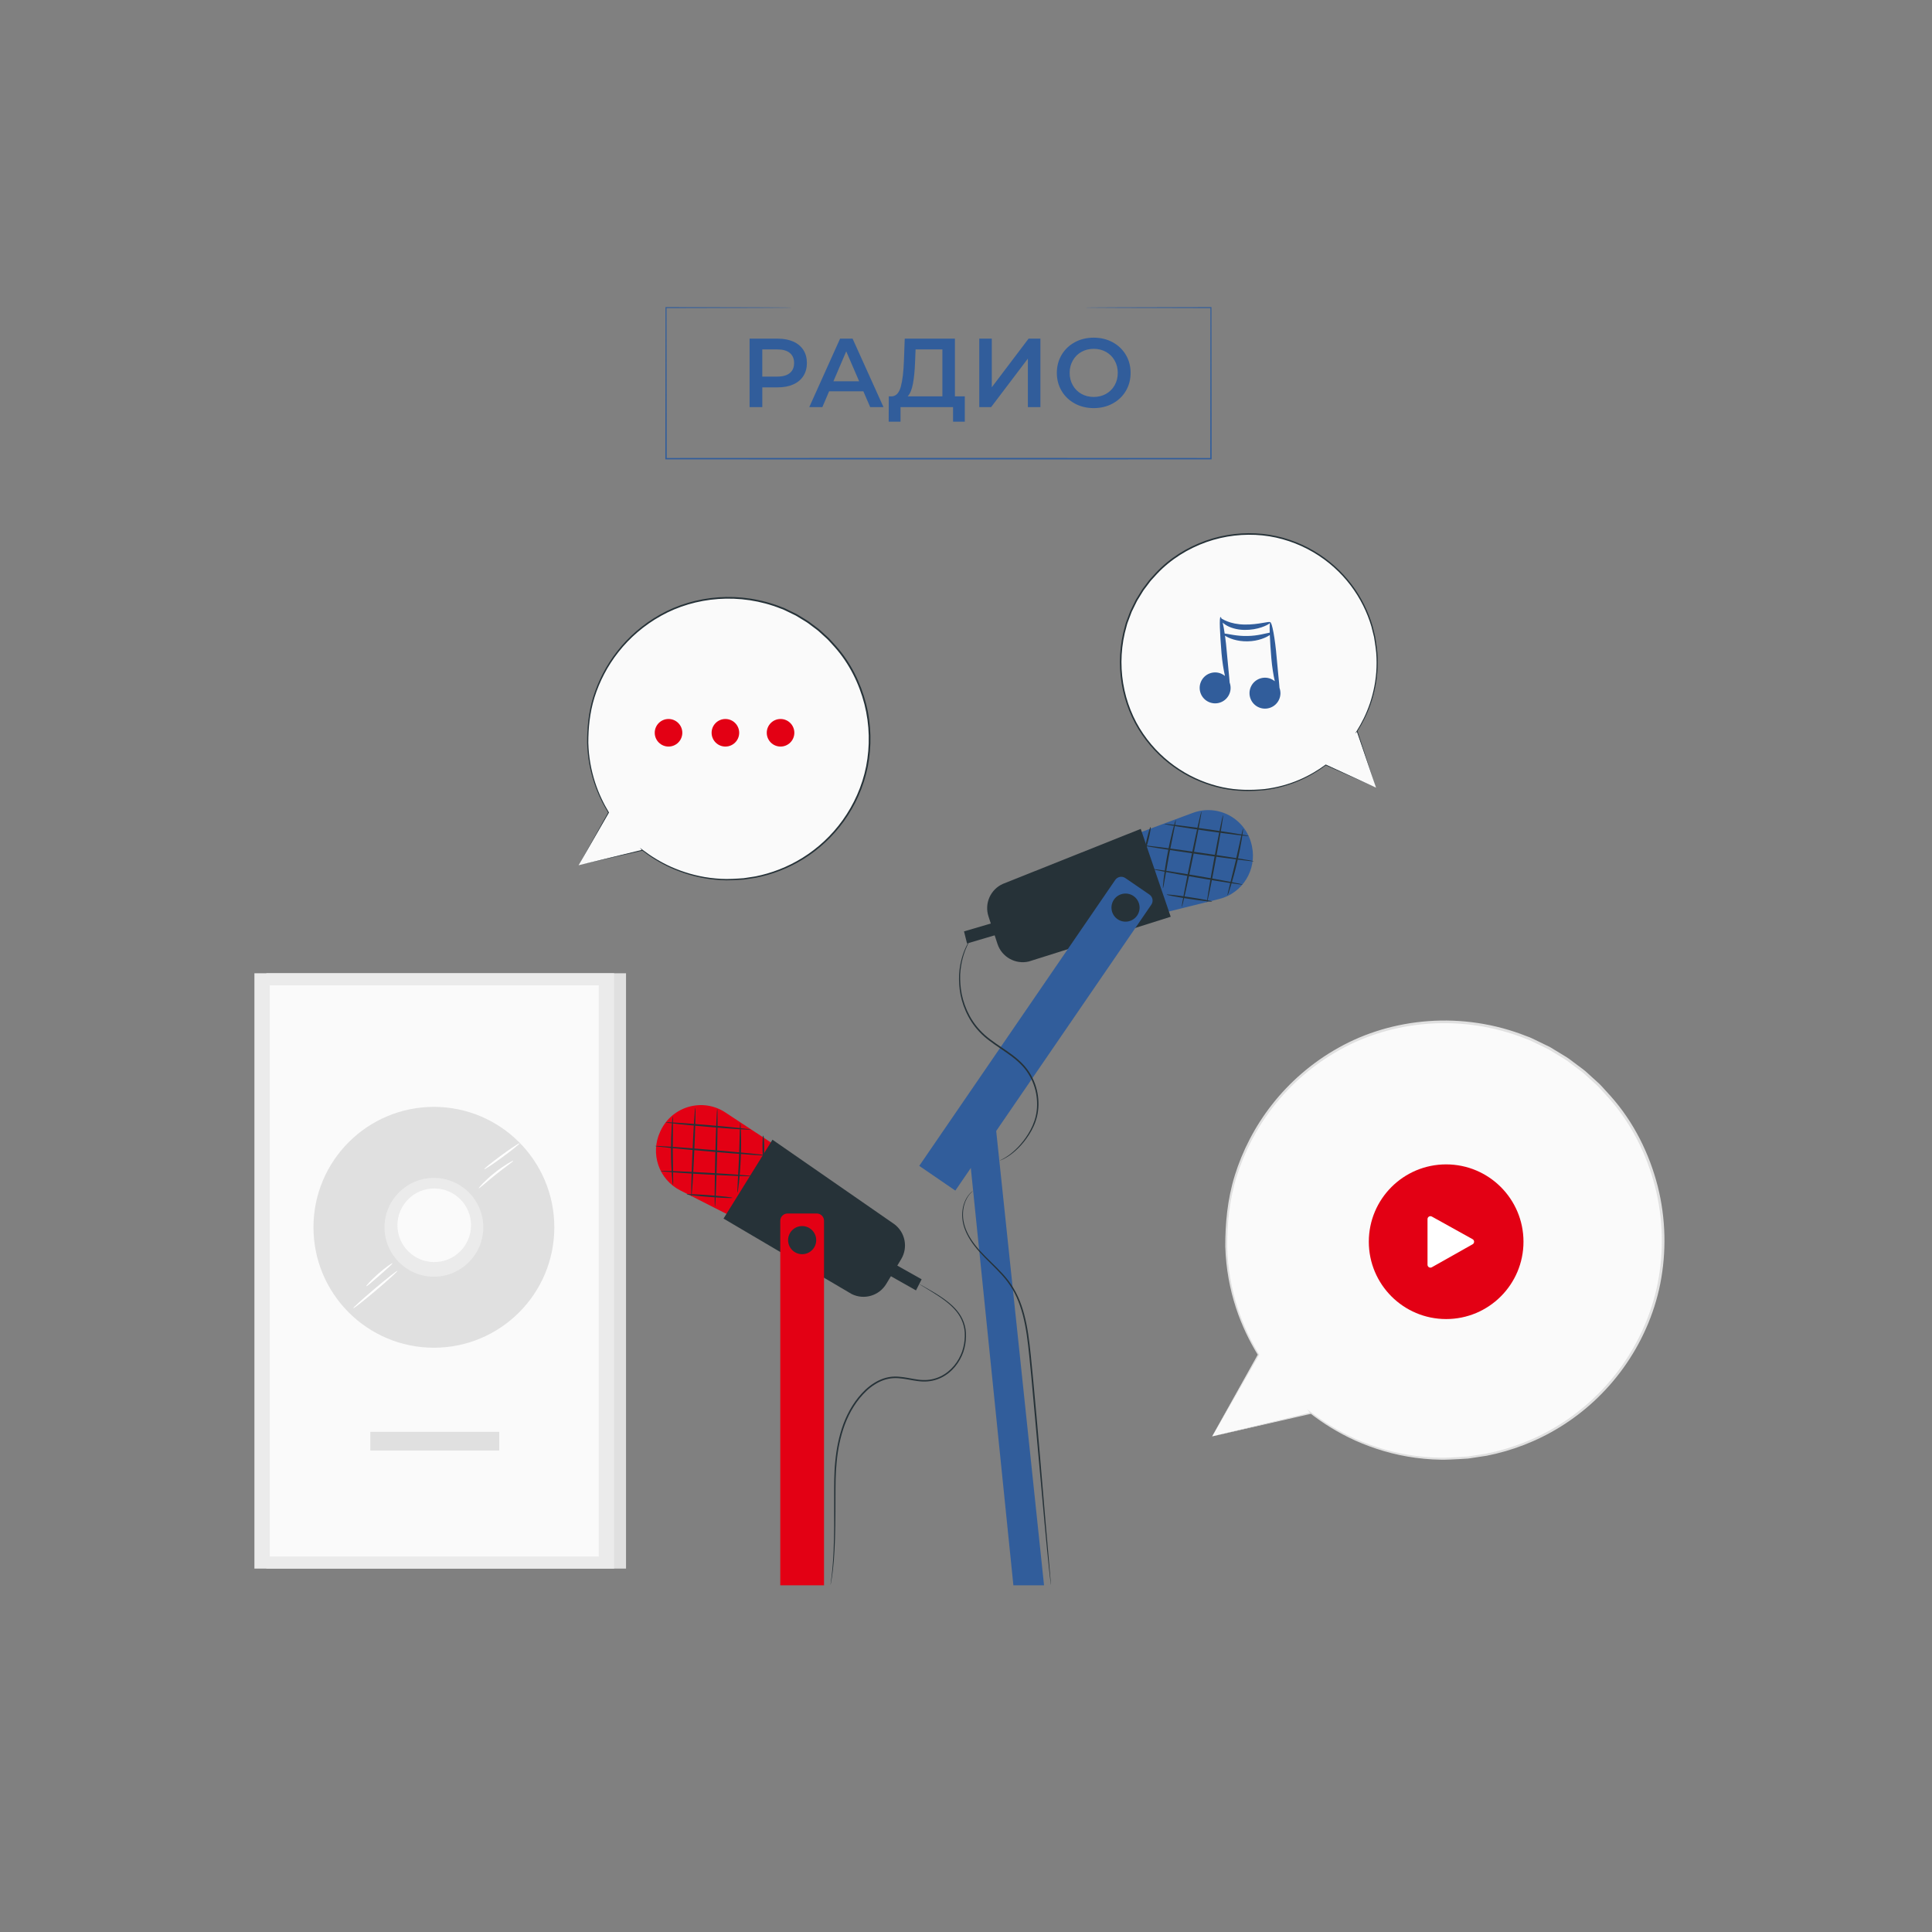 <svg width="250" height="250" viewBox="0 0 250 250" fill="none" xmlns="http://www.w3.org/2000/svg">
<rect x="0" y="0" width="250" height="250" fill="#808080" stroke="none"/>
<g clip-path="url(#clip0_2066_40178)">
<path d="M81.008 125.94H34.469V202.976H81.008V125.94Z" fill="#E0E0E0"/>
<path d="M79.46 125.94H32.921V202.976H79.46V125.94Z" fill="#EBEBEB"/>
<path d="M77.479 127.502H34.903V201.414H77.479V127.502Z" fill="#FAFAFA"/>
<path d="M56.146 174.395C64.752 174.395 71.729 167.418 71.729 158.812C71.729 150.206 64.752 143.229 56.146 143.229C47.54 143.229 40.563 150.206 40.563 158.812C40.563 167.418 47.54 174.395 56.146 174.395Z" fill="#E0E0E0"/>
<path d="M56.146 165.203C59.675 165.203 62.537 162.342 62.537 158.812C62.537 155.282 59.675 152.421 56.146 152.421C52.616 152.421 49.755 155.282 49.755 158.812C49.755 162.342 52.616 165.203 56.146 165.203Z" fill="#EBEBEB"/>
<path d="M56.19 163.311C58.82 163.311 60.953 161.178 60.953 158.548C60.953 155.917 58.82 153.785 56.19 153.785C53.559 153.785 51.427 155.917 51.427 158.548C51.427 161.178 53.559 163.311 56.19 163.311Z" fill="#FAFAFA"/>
<path d="M64.598 185.276H47.919V187.696H64.598V185.276Z" fill="#E0E0E0"/>
<path d="M48.652 166.974C50.231 165.638 51.471 164.509 51.423 164.452C51.375 164.395 50.056 165.432 48.478 166.768C46.899 168.105 45.659 169.234 45.707 169.291C45.755 169.348 47.074 168.311 48.652 166.974Z" fill="white"/>
<path d="M50.781 163.468C50.828 163.528 50.073 164.193 49.143 165.011C48.212 165.827 47.454 166.489 47.401 166.435C47.35 166.383 48.027 165.63 48.965 164.808C49.902 163.985 50.736 163.411 50.781 163.468Z" fill="white"/>
<path d="M66.412 150.208C66.454 150.275 65.397 150.991 64.171 151.972C62.942 152.949 62.009 153.82 61.953 153.765C61.902 153.717 62.759 152.751 64.003 151.762C65.244 150.769 66.376 150.147 66.412 150.208Z" fill="white"/>
<path d="M65.025 149.727C66.287 148.802 67.274 148.003 67.23 147.943C67.186 147.883 66.127 148.584 64.866 149.509C63.604 150.435 62.617 151.234 62.661 151.294C62.705 151.354 63.764 150.652 65.025 149.727Z" fill="white"/>
<path d="M156.847 185.871L162.848 175.296C160.193 170.987 158.659 165.914 158.659 160.482C158.659 144.86 171.323 132.195 186.946 132.195C202.568 132.195 215.233 144.859 215.233 160.482C215.233 176.104 202.569 188.769 186.946 188.769C180.423 188.769 174.42 186.555 169.635 182.845L169.645 182.858L156.847 185.871Z" fill="#FAFAFA"/>
<path d="M156.847 185.871C157.455 185.732 161.506 184.806 169.664 182.942L169.795 182.912L169.713 182.804L169.703 182.791L169.581 182.913C171.195 184.163 173.127 185.395 175.4 186.421C177.675 187.43 180.281 188.254 183.159 188.637C184.596 188.821 186.097 188.939 187.639 188.864C188.41 188.82 189.194 188.802 189.986 188.735C190.772 188.616 191.569 188.496 192.377 188.374C195.581 187.742 198.857 186.525 201.912 184.629C204.966 182.74 207.793 180.174 210.06 177.022C212.323 173.876 214.039 170.144 214.842 166.09C215.638 162.041 215.571 157.702 214.508 153.502C213.437 149.317 211.437 145.228 208.443 141.864L207.287 140.592C206.907 140.164 206.454 139.812 206.042 139.42C205.611 139.049 205.222 138.629 204.759 138.301L203.401 137.286C202.961 136.931 202.477 136.644 201.995 136.356C201.515 136.065 201.037 135.774 200.559 135.484C200.057 135.24 199.556 134.997 199.056 134.754C198.552 134.521 198.067 134.247 197.539 134.079C193.428 132.447 189.045 131.826 184.855 132.13C180.664 132.432 176.653 133.634 173.213 135.571C169.762 137.492 166.851 140.057 164.605 142.922C162.352 145.789 160.764 148.95 159.782 152.098C158.805 155.261 158.542 158.398 158.552 161.302C158.636 164.213 159.166 166.894 159.938 169.248C160.712 171.605 161.727 173.632 162.776 175.337L162.775 175.252C158.989 182.036 157.138 185.351 156.847 185.871C157.145 185.355 159.041 182.066 162.92 175.337L162.944 175.295L162.918 175.252C161.887 173.55 160.89 171.53 160.134 169.187C159.379 166.847 158.866 164.185 158.793 161.298C158.794 158.418 159.065 155.311 160.042 152.182C161.025 149.067 162.604 145.942 164.84 143.11C167.069 140.28 169.952 137.748 173.368 135.854C176.773 133.944 180.737 132.762 184.88 132.468C189.022 132.172 193.352 132.789 197.411 134.403C197.933 134.568 198.412 134.84 198.909 135.07C199.402 135.31 199.897 135.55 200.393 135.791C200.864 136.078 201.337 136.365 201.811 136.653C202.287 136.938 202.766 137.221 203.2 137.572L204.541 138.575C204.999 138.899 205.382 139.314 205.808 139.681C206.214 140.069 206.662 140.416 207.037 140.839L208.178 142.095C211.136 145.417 213.112 149.455 214.172 153.588C215.224 157.735 215.293 162.024 214.511 166.025C213.721 170.032 212.03 173.721 209.798 176.835C207.562 179.955 204.77 182.498 201.753 184.373C198.734 186.255 195.495 187.467 192.324 188.103C191.524 188.226 190.735 188.348 189.957 188.468C189.173 188.536 188.396 188.557 187.633 188.603C186.105 188.683 184.617 188.571 183.192 188.394C180.338 188.025 177.75 187.219 175.487 186.229C173.227 185.221 171.301 184.009 169.689 182.777L169.162 182.374L169.567 182.899L169.577 182.912L169.626 182.774C161.492 184.745 157.453 185.724 156.847 185.871Z" fill="#E0E0E0"/>
<path d="M187.131 170.685C192.657 170.685 197.138 166.205 197.138 160.678C197.138 155.151 192.657 150.671 187.131 150.671C181.604 150.671 177.124 155.151 177.124 160.678C177.124 166.205 181.604 170.685 187.131 170.685Z" fill="#E30014"/>
<path d="M184.72 157.751V163.655C184.72 163.943 185.03 164.124 185.28 163.982L190.557 161.007C190.813 160.863 190.812 160.494 190.555 160.351L185.278 157.421C185.028 157.284 184.72 157.465 184.72 157.751Z" fill="white"/>
<path d="M178.061 101.923L171.556 98.983C169.18 100.766 166.297 101.936 163.121 102.228C153.988 103.068 145.904 96.345 145.064 87.212C144.224 78.079 150.947 69.995 160.08 69.156C169.213 68.316 177.297 75.039 178.136 84.172C178.487 87.985 177.515 91.614 175.604 94.61L175.611 94.604L178.061 101.923Z" fill="#FAFAFA"/>
<path d="M178.061 101.923C177.947 101.575 177.188 99.257 175.66 94.588L175.635 94.513L175.576 94.567L175.569 94.573L175.647 94.638C176.291 93.627 176.907 92.431 177.385 91.048C177.852 89.664 178.194 88.096 178.263 86.393C178.293 85.543 178.282 84.659 178.155 83.762C178.088 83.314 178.035 82.856 177.954 82.397C177.842 81.944 177.729 81.484 177.614 81.019C177.072 79.18 176.185 77.33 174.913 75.646C173.644 73.962 171.993 72.447 170.028 71.292C168.067 70.138 165.794 69.336 163.38 69.084C160.97 68.836 158.437 69.108 156.039 69.956C153.65 70.807 151.367 72.196 149.562 74.127L148.881 74.871C148.651 75.116 148.47 75.4 148.263 75.662C148.069 75.934 147.845 76.184 147.678 76.472L147.157 77.321C146.973 77.597 146.831 77.896 146.689 78.193C146.544 78.489 146.4 78.784 146.257 79.079C146.141 79.386 146.026 79.692 145.911 79.997C145.802 80.304 145.668 80.602 145.598 80.92C144.865 83.411 144.738 86.007 145.14 88.44C145.542 90.874 146.46 93.154 147.777 95.061C149.086 96.975 150.742 98.539 152.537 99.698C154.334 100.861 156.267 101.619 158.161 102.024C160.063 102.425 161.911 102.411 163.607 102.248C165.304 102.042 166.843 101.589 168.178 101.011C169.514 100.432 170.645 99.729 171.585 99.025L171.535 99.03C175.704 100.878 177.741 101.781 178.061 101.923C177.743 101.777 175.719 100.845 171.577 98.939L171.551 98.927L171.527 98.945C170.587 99.639 169.46 100.331 168.131 100.899C166.804 101.466 165.275 101.909 163.591 102.107C161.907 102.261 160.077 102.27 158.195 101.867C156.321 101.46 154.409 100.705 152.634 99.55C150.86 98.399 149.225 96.849 147.934 94.955C146.635 93.067 145.73 90.813 145.336 88.407C144.94 86.002 145.068 83.437 145.793 80.978C145.861 80.664 145.995 80.37 146.102 80.066C146.216 79.765 146.33 79.462 146.444 79.16C146.586 78.869 146.729 78.577 146.872 78.285C147.013 77.991 147.152 77.696 147.335 77.424L147.849 76.586C148.014 76.301 148.236 76.055 148.427 75.786C148.632 75.528 148.811 75.247 149.038 75.005L149.711 74.27C151.494 72.362 153.749 70.99 156.108 70.148C158.476 69.31 160.979 69.039 163.36 69.281C165.745 69.527 167.992 70.318 169.933 71.455C171.877 72.595 173.514 74.09 174.772 75.753C176.035 77.417 176.917 79.245 177.459 81.064C177.574 81.525 177.688 81.98 177.799 82.428C177.881 82.882 177.935 83.336 178.003 83.78C178.132 84.669 178.146 85.545 178.12 86.388C178.058 88.076 177.726 89.633 177.268 91.009C176.8 92.384 176.195 93.576 175.561 94.584L175.354 94.914L175.639 94.649L175.646 94.643L175.563 94.622C177.153 99.269 177.942 101.577 178.061 101.923Z" fill="#263238"/>
<path d="M164.382 80.529C164.307 80.323 162.848 80.856 161.031 80.815C160.125 80.802 159.33 80.619 158.791 80.399C158.456 80.27 158.221 80.125 158.07 80.048C158.019 79.91 157.972 79.839 157.934 79.845C157.757 79.876 157.853 81.936 158.062 84.502C158.158 85.64 158.33 86.672 158.508 87.466C158.364 87.348 158.201 87.247 158.021 87.17C157.003 86.738 155.828 87.212 155.396 88.23C154.964 89.248 155.438 90.423 156.456 90.855C157.474 91.287 158.649 90.813 159.081 89.795C159.288 89.307 159.285 88.784 159.116 88.323C159.062 87.5 158.892 86.073 158.754 84.437C158.69 83.647 158.606 82.903 158.515 82.253C158.947 82.558 160.053 83.027 161.466 82.988C162.808 82.964 163.852 82.495 164.312 82.17C164.346 82.981 164.417 84.031 164.511 85.185C164.607 86.323 164.779 87.354 164.957 88.149C164.813 88.031 164.65 87.93 164.47 87.853C163.452 87.421 162.277 87.895 161.845 88.913C161.413 89.931 161.887 91.106 162.905 91.538C163.923 91.97 165.098 91.496 165.53 90.478C165.737 89.99 165.734 89.467 165.565 89.006C165.511 88.183 165.341 86.756 165.203 85.12C164.994 82.568 164.584 80.495 164.382 80.529ZM161.449 82.295C160.038 82.339 158.881 81.999 158.475 81.986C158.39 81.416 158.301 80.931 158.216 80.567C158.31 80.655 158.423 80.745 158.559 80.833C159.114 81.207 160.017 81.497 161.015 81.51C162.757 81.54 164.053 80.896 164.33 80.627C164.288 80.812 164.281 81.25 164.3 81.865C163.823 81.942 162.751 82.277 161.449 82.295Z" fill="#315D9B"/>
<path d="M74.871 111.965L78.743 105.141C77.03 102.361 76.04 99.088 76.04 95.583C76.04 85.503 84.212 77.331 94.292 77.331C104.372 77.331 112.544 85.502 112.544 95.583C112.544 105.663 104.373 113.834 94.292 113.834C90.083 113.834 86.21 112.405 83.122 110.012L83.128 110.02L74.871 111.965Z" fill="#FAFAFA"/>
<path d="M74.871 111.965C75.263 111.875 77.877 111.278 83.141 110.075L83.226 110.056L83.173 109.987L83.167 109.979L83.088 110.058C84.129 110.865 85.376 111.659 86.842 112.322C88.31 112.973 89.992 113.505 91.848 113.752C92.775 113.87 93.744 113.947 94.739 113.898C95.236 113.87 95.743 113.858 96.253 113.815C96.76 113.738 97.274 113.661 97.796 113.582C99.863 113.174 101.977 112.389 103.948 111.166C105.918 109.947 107.743 108.292 109.205 106.258C110.665 104.228 111.772 101.82 112.291 99.204C112.804 96.592 112.762 93.792 112.076 91.082C111.385 88.382 110.094 85.743 108.163 83.573L107.417 82.753C107.172 82.477 106.88 82.25 106.614 81.997C106.336 81.758 106.085 81.487 105.786 81.275L104.91 80.62C104.626 80.391 104.314 80.206 104.003 80.02C103.694 79.832 103.385 79.645 103.077 79.458C102.753 79.301 102.43 79.144 102.107 78.987C101.782 78.837 101.469 78.66 101.128 78.552C98.476 77.499 95.647 77.098 92.944 77.294C90.24 77.489 87.652 78.265 85.432 79.514C83.205 80.754 81.327 82.409 79.878 84.257C78.424 86.107 77.4 88.147 76.766 90.178C76.136 92.219 75.966 94.243 75.973 96.116C76.027 97.994 76.369 99.724 76.867 101.243C77.366 102.764 78.022 104.072 78.698 105.172L78.697 105.117C76.253 109.49 75.059 111.629 74.871 111.965C75.063 111.632 76.287 109.51 78.79 105.168L78.806 105.141L78.789 105.113C78.124 104.015 77.48 102.712 76.992 101.2C76.505 99.69 76.174 97.972 76.127 96.11C76.128 94.252 76.303 92.247 76.933 90.228C77.567 88.218 78.586 86.202 80.029 84.375C81.467 82.549 83.328 80.915 85.531 79.693C87.728 78.461 90.286 77.698 92.959 77.508C95.631 77.317 98.425 77.715 101.044 78.756C101.381 78.862 101.69 79.038 102.011 79.186C102.329 79.341 102.649 79.496 102.969 79.651C103.273 79.836 103.578 80.021 103.884 80.207C104.191 80.391 104.5 80.573 104.78 80.8L105.646 81.447C105.941 81.656 106.189 81.924 106.463 82.16C106.725 82.41 107.014 82.635 107.256 82.907L107.993 83.717C109.902 85.861 111.176 88.466 111.86 91.133C112.539 93.809 112.584 96.576 112.079 99.158C111.57 101.743 110.478 104.124 109.038 106.133C107.595 108.146 105.794 109.787 103.847 110.997C101.899 112.212 99.809 112.994 97.763 113.404C97.247 113.484 96.738 113.562 96.236 113.639C95.73 113.683 95.229 113.696 94.736 113.726C93.75 113.778 92.79 113.705 91.87 113.591C90.028 113.353 88.358 112.833 86.898 112.194C85.44 111.544 84.197 110.761 83.157 109.966L82.817 109.706L83.078 110.045L83.084 110.053L83.116 109.964C77.868 111.238 75.262 111.87 74.871 111.965Z" fill="#263238"/>
<path d="M101.003 96.605C101.989 96.605 102.787 95.806 102.787 94.821C102.787 93.836 101.989 93.037 101.003 93.037C100.018 93.037 99.219 93.836 99.219 94.821C99.219 95.806 100.018 96.605 101.003 96.605Z" fill="#E30014"/>
<path d="M93.866 96.605C94.851 96.605 95.65 95.806 95.65 94.821C95.65 93.836 94.851 93.037 93.866 93.037C92.881 93.037 92.082 93.836 92.082 94.821C92.082 95.806 92.881 96.605 93.866 96.605Z" fill="#E30014"/>
<path d="M86.507 96.605C87.492 96.605 88.291 95.806 88.291 94.821C88.291 93.836 87.492 93.037 86.507 93.037C85.522 93.037 84.723 93.836 84.723 94.821C84.723 95.806 85.522 96.605 86.507 96.605Z" fill="#E30014"/>
<path d="M128.554 142.988L135.098 205.142H131.132L124.917 144.22L128.554 142.988Z" fill="#315D9B"/>
<path d="M161.966 109.34C161.979 109.397 161.992 109.454 162.005 109.512C162.649 112.557 160.79 115.578 157.77 116.328L148.373 118.661L145.104 108.627L154.343 105.19C157.618 103.972 161.202 105.93 161.966 109.34Z" fill="#315D9B"/>
<path d="M158.838 115.852C158.807 115.843 158.923 115.361 159.117 114.585C159.381 113.505 159.612 112.56 159.859 111.552C160.085 110.539 160.297 109.589 160.539 108.504C160.709 107.723 160.818 107.239 160.85 107.245C160.88 107.25 160.827 107.743 160.697 108.534C160.568 109.325 160.359 110.413 160.08 111.604C159.801 112.795 159.506 113.862 159.271 114.628C159.038 115.394 158.867 115.86 158.838 115.852Z" fill="#263238"/>
<path d="M157.113 111.107C156.537 114.228 156.12 116.767 156.182 116.779C156.244 116.79 156.761 114.269 157.337 111.149C157.913 108.028 158.33 105.489 158.268 105.477C158.206 105.466 157.689 107.987 157.113 111.107Z" fill="#263238"/>
<path d="M154.085 111.157C153.382 114.575 152.863 117.355 152.924 117.368C152.986 117.381 153.606 114.621 154.308 111.203C155.011 107.786 155.531 105.006 155.469 104.993C155.407 104.98 154.788 107.74 154.085 111.157Z" fill="#263238"/>
<path d="M150.487 114.94C150.457 114.936 150.49 114.432 150.586 113.621C150.682 112.81 150.847 111.694 151.077 110.47C151.308 109.245 151.561 108.146 151.766 107.356C151.971 106.566 152.124 106.084 152.154 106.091C152.186 106.099 152.088 106.594 151.924 107.392C151.704 108.495 151.51 109.47 151.302 110.512C151.116 111.558 150.942 112.537 150.746 113.644C150.609 114.447 150.52 114.944 150.487 114.94Z" fill="#263238"/>
<path d="M148.426 108.467C148.232 109.286 148.124 109.961 148.185 109.976C148.246 109.99 148.454 109.338 148.648 108.519C148.842 107.7 148.95 107.025 148.889 107.01C148.827 106.996 148.62 107.648 148.426 108.467Z" fill="#263238"/>
<path d="M153.924 116.093C152.299 115.848 150.975 115.699 150.965 115.761C150.956 115.823 152.265 116.073 153.89 116.319C155.514 116.565 156.839 116.713 156.848 116.651C156.858 116.589 155.548 116.339 153.924 116.093Z" fill="#263238"/>
<path d="M154.992 113.348C151.773 112.794 149.155 112.396 149.144 112.458C149.133 112.52 151.734 113.019 154.953 113.573C158.172 114.127 160.79 114.526 160.801 114.464C160.811 114.402 158.211 113.902 154.992 113.348Z" fill="#263238"/>
<path d="M155.013 110.297C151.004 109.722 147.747 109.306 147.738 109.369C147.729 109.431 150.971 109.948 154.98 110.523C158.989 111.098 162.247 111.514 162.255 111.451C162.264 111.389 159.022 110.872 155.013 110.297Z" fill="#263238"/>
<path d="M156.137 107.285C153.119 106.855 150.664 106.556 150.655 106.619C150.646 106.681 153.086 107.08 156.105 107.511C159.124 107.942 161.578 108.24 161.587 108.178C161.596 108.115 159.156 107.716 156.137 107.285Z" fill="#263238"/>
<path d="M147.61 107.258L151.489 118.626L133.133 124.416C131.393 124.828 129.628 123.838 129.072 122.139L127.909 118.58C127.361 116.903 128.171 115.082 129.785 114.368L147.61 107.258Z" fill="#263238"/>
<path d="M118.95 150.862L123.619 154.063L148.98 117.065C149.273 116.637 149.164 116.052 148.736 115.758L145.617 113.62C145.189 113.326 144.604 113.436 144.31 113.864L118.95 150.862Z" fill="#315D9B"/>
<path d="M145.643 119.263C146.647 119.263 147.462 118.449 147.462 117.444C147.462 116.439 146.647 115.625 145.643 115.625C144.638 115.625 143.824 116.439 143.824 117.444C143.824 118.449 144.638 119.263 145.643 119.263Z" fill="#263238"/>
<path d="M130.42 120.522L125.134 122.086L124.742 120.522L130.42 118.854V120.522Z" fill="#263238"/>
<path d="M129.354 150.184C129.353 150.181 129.379 150.165 129.432 150.137C129.496 150.105 129.574 150.066 129.669 150.019C129.876 149.913 130.173 149.741 130.534 149.488C131.243 148.971 132.204 148.093 133.036 146.751C133.45 146.084 133.828 145.296 134.033 144.4C134.238 143.503 134.258 142.499 134.068 141.482C133.877 140.466 133.455 139.436 132.789 138.529C132.123 137.619 131.198 136.876 130.21 136.192C129.221 135.504 128.213 134.872 127.345 134.113C126.483 133.347 125.791 132.455 125.296 131.52C124.797 130.587 124.474 129.625 124.288 128.704C124.114 127.779 124.073 126.902 124.104 126.104C124.206 124.506 124.641 123.264 125.03 122.468C125.132 122.27 125.212 122.089 125.3 121.942C125.39 121.802 125.467 121.68 125.533 121.577C125.592 121.488 125.64 121.415 125.679 121.355C125.713 121.306 125.732 121.281 125.735 121.283C125.738 121.285 125.725 121.313 125.697 121.366C125.662 121.429 125.62 121.505 125.568 121.598C125.507 121.704 125.436 121.828 125.353 121.971C125.27 122.119 125.197 122.302 125.101 122.501C124.738 123.3 124.33 124.534 124.247 126.11C124.227 126.897 124.275 127.761 124.453 128.669C124.644 129.573 124.967 130.516 125.461 131.429C125.952 132.344 126.63 133.212 127.476 133.96C128.329 134.704 129.33 135.331 130.326 136.023C131.32 136.711 132.266 137.469 132.95 138.409C133.634 139.343 134.062 140.402 134.253 141.445C134.443 142.488 134.416 143.517 134.198 144.435C133.98 145.356 133.586 146.153 133.159 146.825C132.299 148.176 131.311 149.048 130.58 149.55C129.836 150.05 129.354 150.184 129.354 150.184Z" fill="#263238"/>
<path d="M135.987 205.092C135.983 205.092 135.975 205.046 135.963 204.954C135.95 204.852 135.934 204.717 135.912 204.547C135.871 204.176 135.813 203.65 135.739 202.979C135.594 201.616 135.4 199.643 135.173 197.204C134.732 192.314 134.123 185.579 133.452 178.14C133.266 176.281 133.114 174.46 132.861 172.721C132.605 170.985 132.216 169.321 131.547 167.857C131.216 167.125 130.811 166.45 130.357 165.84C129.899 165.232 129.391 164.689 128.886 164.178C127.874 163.16 126.882 162.241 126.128 161.264C125.367 160.296 124.842 159.279 124.629 158.316C124.413 157.352 124.51 156.481 124.716 155.824C124.927 155.163 125.244 154.713 125.491 154.45C125.615 154.317 125.717 154.224 125.792 154.168C125.864 154.109 125.902 154.081 125.904 154.084C125.915 154.096 125.756 154.205 125.522 154.477C125.288 154.746 124.988 155.195 124.792 155.847C124.602 156.495 124.519 157.351 124.74 158.29C124.959 159.23 125.483 160.223 126.241 161.174C126.993 162.134 127.983 163.04 129.006 164.058C129.515 164.569 130.031 165.114 130.499 165.731C130.963 166.35 131.379 167.035 131.717 167.778C132.401 169.264 132.798 170.945 133.058 172.691C133.315 174.441 133.467 176.26 133.654 178.12C134.359 185.563 134.893 192.31 135.316 197.191C135.527 199.622 135.698 201.594 135.817 202.971C135.875 203.644 135.92 204.171 135.952 204.543C135.965 204.714 135.975 204.85 135.982 204.952C135.989 205.044 135.99 205.092 135.987 205.092Z" fill="#263238"/>
<path d="M85.5 146.282C85.475 146.335 85.45 146.388 85.425 146.441C84.113 149.263 85.245 152.625 88.02 154.034L96.653 158.419L102.092 149.376L93.862 143.951C90.943 142.028 87.011 143.131 85.5 146.282Z" fill="#E30014"/>
<path d="M87.085 153.33C87.118 153.328 87.113 152.832 87.097 152.033C87.082 150.921 87.069 149.948 87.055 148.911C87.062 147.873 87.069 146.899 87.077 145.788C87.087 144.989 87.089 144.493 87.056 144.491C87.026 144.489 86.967 144.982 86.915 145.782C86.863 146.582 86.823 147.689 86.826 148.912C86.83 150.135 86.878 151.242 86.935 152.041C86.993 152.839 87.055 153.332 87.085 153.33Z" fill="#263238"/>
<path d="M89.605 149.08C89.465 152.251 89.403 154.823 89.466 154.826C89.529 154.828 89.693 152.261 89.833 149.09C89.973 145.92 90.035 143.348 89.972 143.345C89.91 143.342 89.745 145.91 89.605 149.08Z" fill="#263238"/>
<path d="M92.55 149.813C92.467 153.301 92.451 156.129 92.514 156.131C92.576 156.132 92.695 153.306 92.778 149.818C92.861 146.331 92.877 143.502 92.814 143.5C92.751 143.499 92.633 146.325 92.55 149.813Z" fill="#263238"/>
<path d="M95.427 154.318C95.457 154.321 95.539 153.822 95.627 153.011C95.715 152.199 95.806 151.075 95.856 149.83C95.906 148.585 95.907 147.456 95.884 146.64C95.862 145.824 95.821 145.32 95.79 145.321C95.757 145.322 95.741 145.826 95.722 146.641C95.688 147.765 95.659 148.759 95.627 149.821C95.573 150.882 95.523 151.875 95.465 152.998C95.419 153.81 95.395 154.314 95.427 154.318Z" fill="#263238"/>
<path d="M98.664 148.466C98.669 149.308 98.725 149.991 98.787 149.99C98.85 149.99 98.897 149.307 98.892 148.465C98.887 147.622 98.831 146.94 98.768 146.94C98.705 146.941 98.659 147.624 98.664 148.466Z" fill="#263238"/>
<path d="M91.811 154.887C93.45 155.013 94.782 155.064 94.786 155.001C94.791 154.938 93.467 154.785 91.829 154.66C90.19 154.535 88.858 154.484 88.854 154.547C88.849 154.61 90.173 154.762 91.811 154.887Z" fill="#263238"/>
<path d="M91.385 151.972C94.646 152.155 97.293 152.253 97.296 152.19C97.3 152.127 94.659 151.927 91.398 151.744C88.137 151.561 85.491 151.463 85.487 151.526C85.484 151.589 88.124 151.789 91.385 151.972Z" fill="#263238"/>
<path d="M92.041 149.023C96.076 149.364 99.352 149.589 99.358 149.526C99.363 149.464 96.096 149.137 92.06 148.796C88.024 148.456 84.748 148.23 84.743 148.293C84.738 148.356 88.005 148.683 92.041 149.023Z" fill="#263238"/>
<path d="M91.613 145.811C94.651 146.07 97.119 146.228 97.124 146.166C97.129 146.103 94.671 145.842 91.632 145.584C88.594 145.325 86.127 145.167 86.122 145.229C86.116 145.292 88.575 145.553 91.613 145.811Z" fill="#263238"/>
<path d="M99.957 147.478L93.624 157.684L110.21 167.45C111.813 168.243 113.756 167.675 114.679 166.143L116.612 162.936C117.523 161.425 117.142 159.469 115.73 158.41L99.957 147.478Z" fill="#263238"/>
<path d="M106.628 205.142H100.967V157.967C100.967 157.448 101.388 157.027 101.907 157.027H105.688C106.207 157.027 106.628 157.448 106.628 157.967V205.142Z" fill="#E30014"/>
<path d="M103.798 162.292C104.803 162.292 105.617 161.478 105.617 160.473C105.617 159.468 104.803 158.654 103.798 158.654C102.793 158.654 101.979 159.468 101.979 160.473C101.979 161.478 102.793 162.292 103.798 162.292Z" fill="#263238"/>
<path d="M113.728 164.265L118.528 166.977L119.261 165.541L114.103 162.64L113.728 164.265Z" fill="#263238"/>
<path d="M107.468 205.092C107.465 205.091 107.468 205.045 107.479 204.956C107.493 204.857 107.51 204.726 107.533 204.562C107.581 204.216 107.648 203.705 107.707 203.044C107.837 201.723 107.926 199.804 107.942 197.43C107.941 196.241 107.941 194.941 107.94 193.546C107.942 192.151 107.922 190.652 108.085 189.083C108.234 187.516 108.546 185.875 109.138 184.258C109.742 182.652 110.665 181.071 112.004 179.812C112.676 179.19 113.452 178.68 114.305 178.385C114.731 178.24 115.175 178.154 115.619 178.131C116.062 178.112 116.501 178.148 116.926 178.211C117.778 178.33 118.595 178.547 119.404 178.572C120.209 178.611 121.003 178.442 121.696 178.108C123.097 177.437 124.042 176.169 124.499 174.879C124.723 174.226 124.828 173.562 124.843 172.923C124.87 172.282 124.763 171.668 124.565 171.12C124.169 170.01 123.391 169.218 122.678 168.623C121.955 168.024 121.265 167.591 120.704 167.239C120.146 166.898 119.709 166.63 119.4 166.441C119.259 166.353 119.147 166.283 119.062 166.23C118.987 166.182 118.949 166.155 118.951 166.152C118.953 166.149 118.994 166.169 119.073 166.212C119.161 166.261 119.276 166.324 119.421 166.405C119.725 166.577 120.175 166.83 120.746 167.17C121.315 167.513 122.013 167.937 122.751 168.534C123.477 169.127 124.282 169.927 124.701 171.07C124.91 171.634 125.024 172.27 125.001 172.925C124.989 173.58 124.886 174.263 124.659 174.934C124.197 176.261 123.231 177.575 121.778 178.277C121.059 178.626 120.233 178.804 119.396 178.766C118.558 178.741 117.737 178.523 116.898 178.408C116.479 178.347 116.054 178.313 115.628 178.332C115.204 178.355 114.78 178.437 114.37 178.577C113.552 178.861 112.798 179.354 112.142 179.962C110.833 181.192 109.923 182.745 109.325 184.328C108.738 185.922 108.424 187.546 108.272 189.102C108.106 190.659 108.119 192.151 108.11 193.547C108.106 194.943 108.105 196.245 108.087 197.433C108.053 199.809 107.942 201.733 107.787 203.054C107.715 203.715 107.636 204.226 107.574 204.57C107.543 204.733 107.519 204.863 107.5 204.961C107.482 205.048 107.471 205.093 107.468 205.092Z" fill="#263238"/>
<path d="M102.474 39.805C102.474 39.805 102.379 39.811 102.193 39.814C102.002 39.816 101.727 39.819 101.366 39.823C100.632 39.827 99.556 39.833 98.162 39.84C95.362 39.847 91.291 39.857 86.183 39.87L86.248 39.805C86.255 45.196 86.263 51.838 86.272 59.352L86.184 59.264C96.439 59.26 108.522 59.255 121.406 59.25C134.293 59.255 146.377 59.26 156.695 59.264L156.607 59.352C156.616 51.788 156.624 45.176 156.631 39.805L156.695 39.869C151.579 39.856 147.523 39.846 144.74 39.839C143.355 39.832 142.287 39.826 141.56 39.822C141.203 39.818 140.93 39.815 140.741 39.813C140.557 39.81 140.464 39.804 140.464 39.804C140.464 39.804 140.558 39.798 140.741 39.795C140.93 39.793 141.202 39.79 141.56 39.786C142.287 39.782 143.354 39.776 144.74 39.769C147.523 39.762 151.579 39.752 156.695 39.739H156.759V39.804C156.766 45.175 156.774 51.787 156.783 59.351V59.439H156.694C146.375 59.443 134.291 59.448 121.405 59.453C108.521 59.448 96.438 59.443 86.183 59.439H86.094V59.351C86.103 51.837 86.111 45.195 86.118 39.804V39.739H86.183C91.291 39.752 95.362 39.762 98.162 39.769C99.556 39.776 100.632 39.782 101.366 39.786C101.727 39.79 102.002 39.793 102.193 39.795C102.379 39.799 102.474 39.805 102.474 39.805Z" fill="#315D9B"/>
<path d="M102.647 44.201C103.217 44.454 103.654 44.817 103.957 45.29C104.261 45.763 104.412 46.324 104.412 46.973C104.412 47.615 104.261 48.174 103.957 48.65C103.654 49.127 103.216 49.492 102.647 49.745C102.077 49.998 101.409 50.124 100.641 50.124H98.641V52.681H96.996V43.821H100.641C101.409 43.821 102.077 43.948 102.647 44.201ZM102.198 48.276C102.569 47.973 102.755 47.538 102.755 46.972C102.755 46.407 102.569 45.973 102.198 45.668C101.826 45.365 101.282 45.213 100.565 45.213H98.64V48.732H100.565C101.282 48.733 101.826 48.581 102.198 48.276Z" fill="#315D9B"/>
<path d="M111.717 50.631H107.287L106.414 52.682H104.718L108.705 43.822H110.325L114.325 52.682H112.603L111.717 50.631ZM111.173 49.34L109.502 45.466L107.844 49.34H111.173Z" fill="#315D9B"/>
<path d="M124.844 51.29V54.568H123.325V52.682H116.527V54.568H114.995L115.008 51.29H115.387C115.944 51.264 116.334 50.853 116.558 50.056C116.781 49.258 116.919 48.117 116.97 46.632L117.072 43.822H123.566V51.29H124.844ZM118.135 49.65C117.991 50.414 117.763 50.96 117.451 51.289H121.945V45.213H118.476L118.413 46.783C118.371 47.931 118.279 48.887 118.135 49.65Z" fill="#315D9B"/>
<path d="M126.717 43.821H128.337V50.112L133.096 43.821H134.628V52.681H133.008V46.402L128.249 52.681H126.717V43.821Z" fill="#315D9B"/>
<path d="M139.083 52.22C138.357 51.827 137.788 51.283 137.374 50.587C136.96 49.891 136.754 49.112 136.754 48.252C136.754 47.392 136.96 46.613 137.374 45.917C137.788 45.221 138.357 44.676 139.083 44.283C139.809 43.891 140.623 43.694 141.527 43.694C142.429 43.694 143.244 43.891 143.97 44.283C144.696 44.676 145.265 45.218 145.679 45.91C146.093 46.602 146.299 47.383 146.299 48.252C146.299 49.121 146.093 49.902 145.679 50.594C145.265 51.285 144.696 51.827 143.97 52.22C143.244 52.613 142.43 52.809 141.527 52.809C140.624 52.808 139.81 52.612 139.083 52.22ZM143.122 50.966C143.595 50.701 143.965 50.329 144.235 49.853C144.505 49.376 144.64 48.842 144.64 48.252C144.64 47.661 144.505 47.127 144.235 46.651C143.965 46.175 143.594 45.803 143.122 45.537C142.649 45.272 142.118 45.139 141.527 45.139C140.936 45.139 140.404 45.272 139.931 45.537C139.458 45.803 139.088 46.175 138.818 46.651C138.548 47.127 138.413 47.662 138.413 48.252C138.413 48.842 138.548 49.376 138.818 49.853C139.088 50.329 139.459 50.701 139.931 50.966C140.404 51.232 140.935 51.365 141.527 51.365C142.117 51.366 142.649 51.233 143.122 50.966Z" fill="#315D9B"/>
</g>
<defs>
<clipPath id="clip0_2066_40178">
<rect width="250" height="250" fill="white"/>
</clipPath>
</defs>
</svg>
